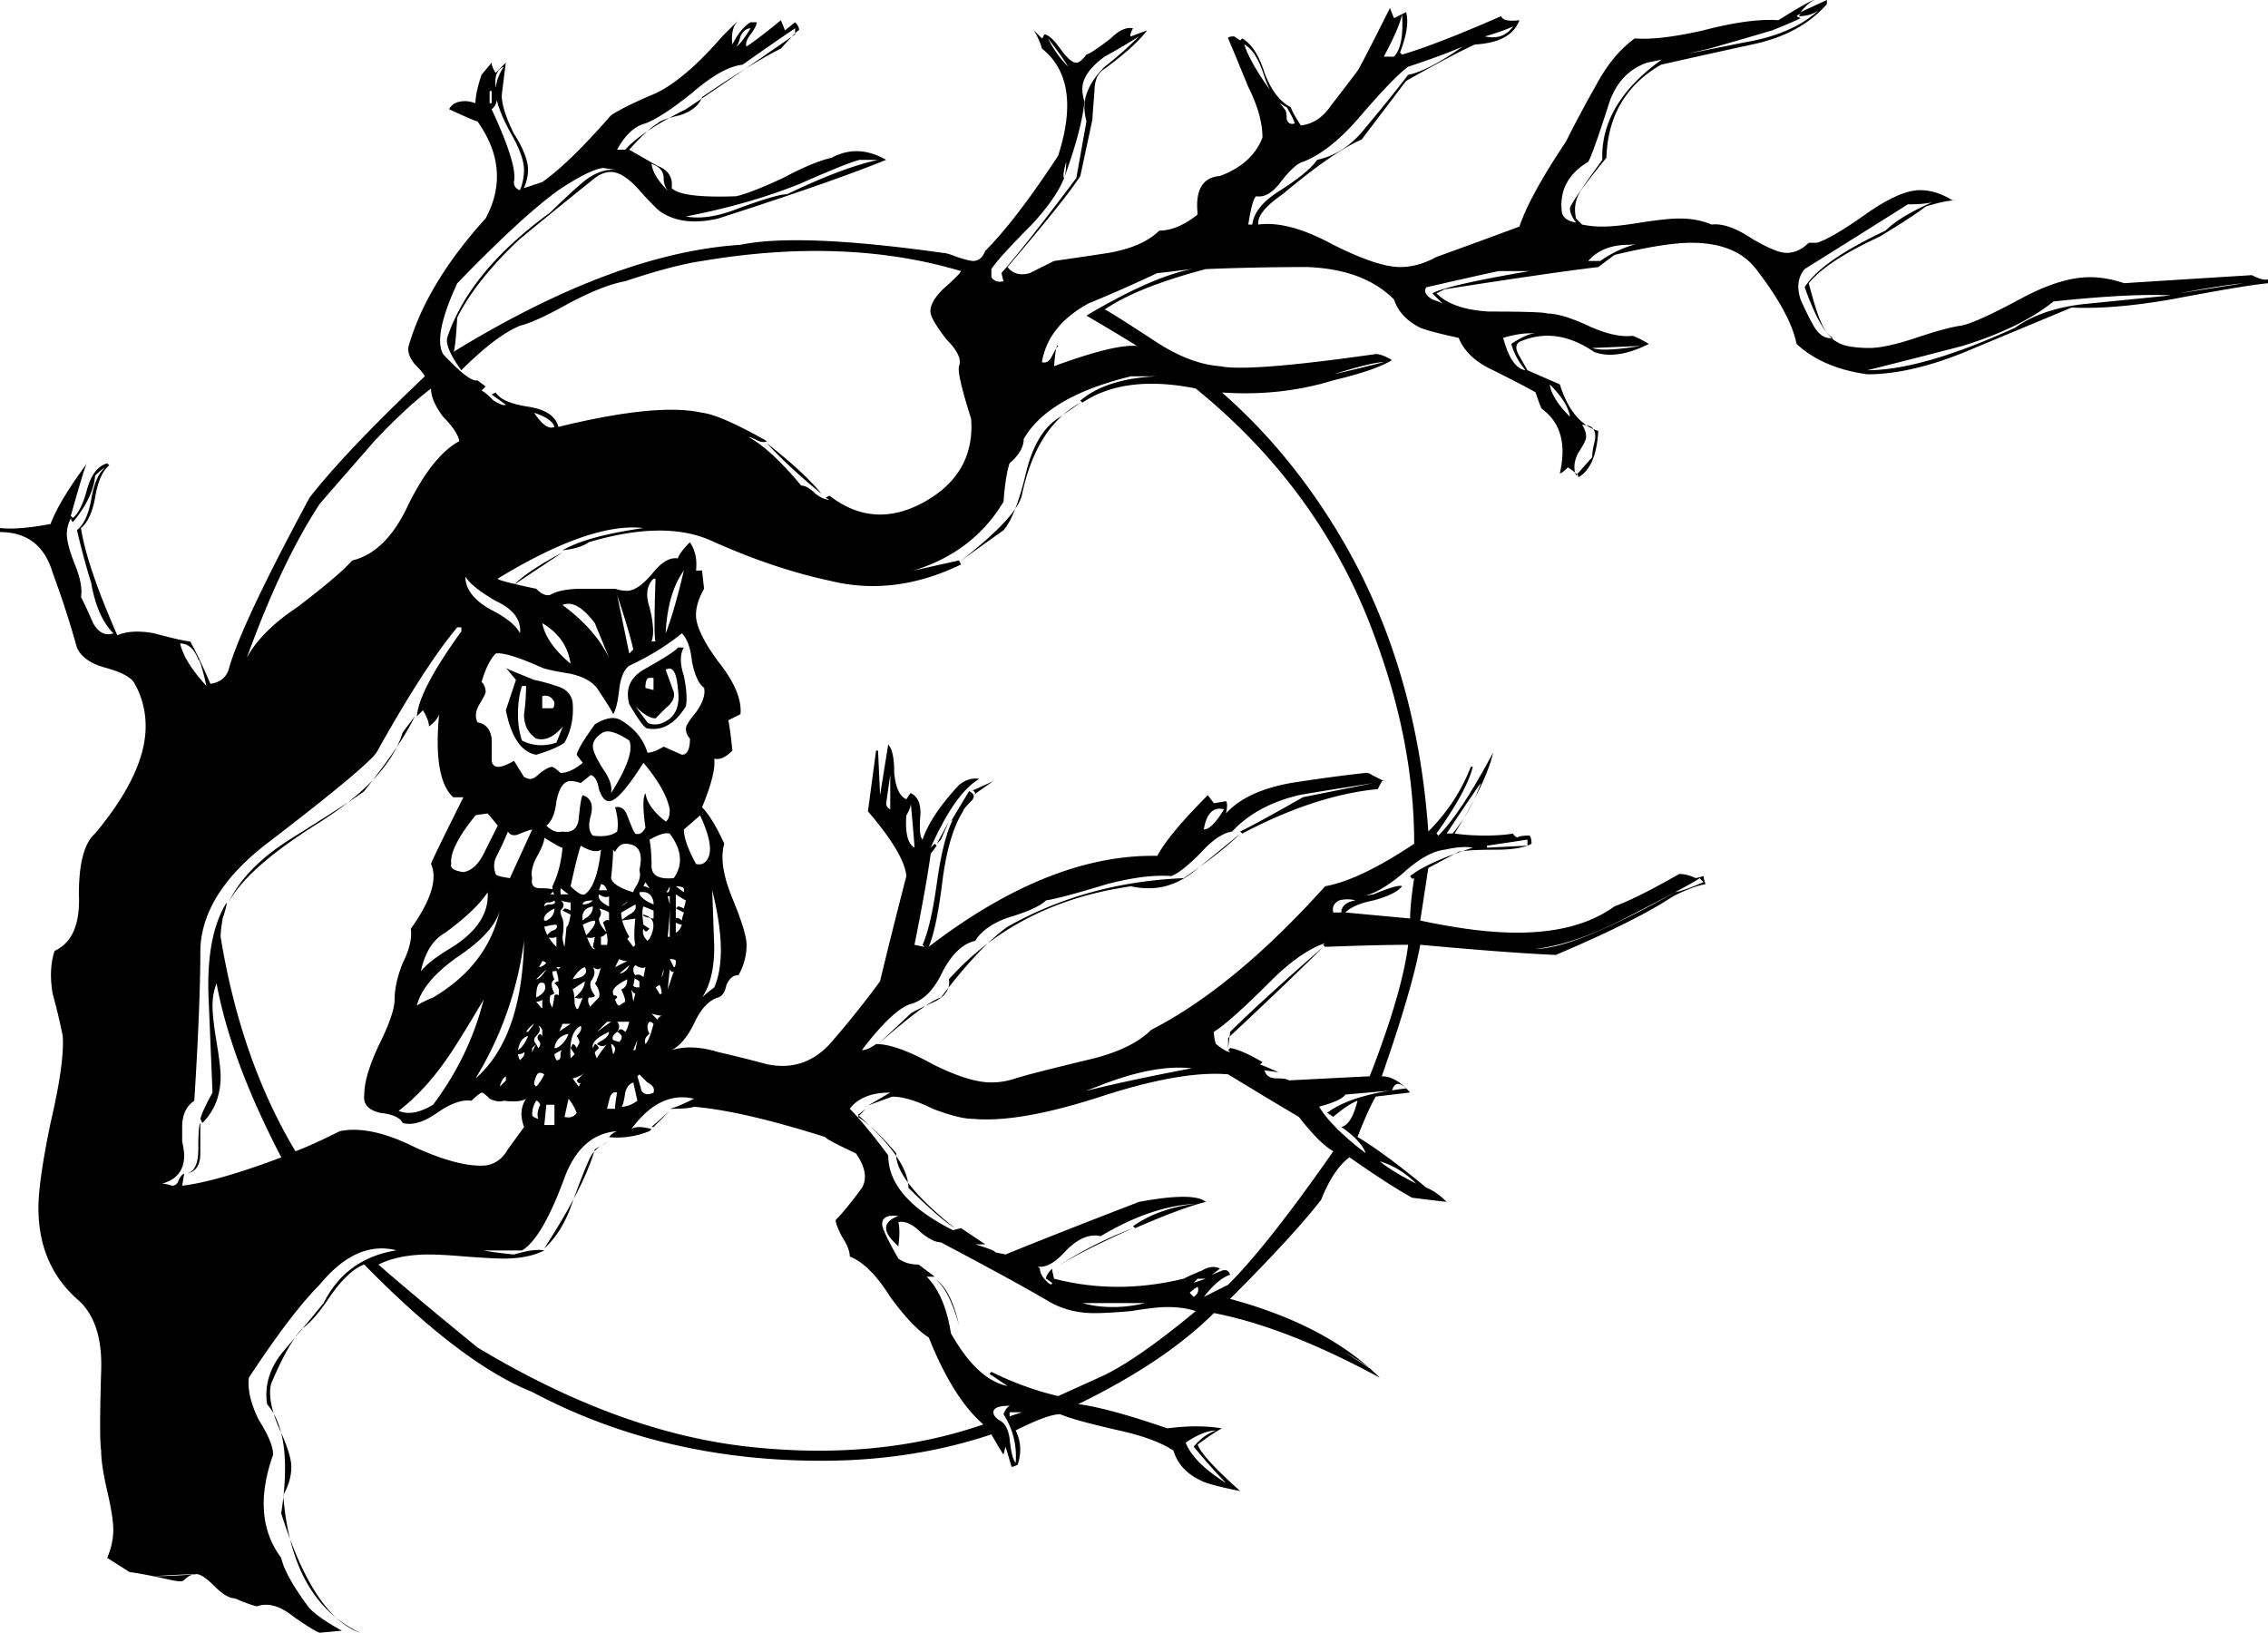 <svg xmlns="http://www.w3.org/2000/svg" viewBox="0 0 278.68 200.62" version="1.0"><path d="M278.675 34.803c-1.83.166-5.8.83-11.93 1.99-4.81.827-8.87 1.16-12.19.993-3.97 1.657-7.95 3.315-11.93 4.972-4.97 2.154-9.36 3.232-13.17 3.232-3.65-.497-6.55-1.74-8.7-3.729-.5-2.486-2.16-5.552-4.98-9.198-1.65-2.155-4.31-3.232-7.95-3.232-2.16 0-5.31.497-9.45 1.492l-1.99 1.491c-4.14.497-10.44 1.41-18.89 2.735l-.99.497c1.32 1.326 3.48 2.072 6.46 2.237 4.47 0 6.88.083 7.21.25 1.16 0 2.82.496 4.97 1.49 2.15.995 3.98 1.41 5.47 1.243.5.166 1.16.498 1.99.995-2.65 1.326-4.89 1.657-6.71.994-3.15-2.154-6.22-2.569-9.2-1.243-.5.332-.5.912 0 1.74l.99 1.74 3.98 1.741c.99 3.15 2.57 5.054 4.72 5.717-.16 2.983-.99 4.89-2.48 5.718.16-.166-.25-.58-1.25-1.243-.49.497-.82.746-.99.746.83-3.646.08-6.298-2.24-7.955-.16-.332-.41-.995-.74-1.989-.5-.33-2.24-1.243-5.22-2.735-2.16-.994-3.57-2.32-4.23-3.977-2.32-.497-3.89-.91-4.72-1.243-1.66-.829-2.74-1.989-3.23-3.48-2.49-2.486-6.05-3.812-10.69-3.978-4.15 0-8.29.083-12.43.25-5.64 1.49-9.78 3.148-12.43 4.971.16 0 2.4 1.408 6.71 4.226 2.65 1.657 5.14 2.57 7.46 2.734 2.32.498 8.7 0 19.14-1.49.5 0 1.16.247 1.99.744-1.33.83-3.73 1.658-7.21 2.486-4.31 1.326-8.87 1.823-13.68 1.492 5.31 4.64 9.95 10.192 13.93 16.656 6.63 10.772 10.44 23.202 11.43 37.285 2.32-2.32 4.06-4.968 5.22-7.95h.25c-.5 1.987-1.99 4.72-4.47 8.2l.24.25c1.83-1.82 4.06-5.22 6.72-10.192-.5 2.321-2.08 5.632-4.73 9.942 1.16.17 2.41.25 3.73.25 1.33 0 2.49-.08 3.48-.25 0 .17.17.33.5.5.17-.17.66-.25 1.49-.25.17.17.25.5.25 1-.83.49-2.32.74-4.48.74-2.15 0-3.64.08-4.47.25l-3.73 1.99-.99 6.46c4.64 1 8.61 1.49 11.93 1.49 4.97 0 8.95-1.07 11.93-3.23 1.82-.66 4.48-1.99 7.96-3.98.66 0 1.32.17 1.99.5.16 0 .49-.08.99-.25 0 .17.08.5.25 1-1 .16-2.32.66-3.98 1.49-2.98 1.99-7.79 4.39-14.42 7.21-3.81-.17-9.36-.58-16.65-1.25-.67 3.65-2.24 9.04-4.73 16.16 1.16 0 2.32.67 3.48 1.99l-4.22.5c-.67 1.16-1.41 2.82-2.24 4.97 1.99 1.16 4.81 3.23 8.45 6.22.83.33 1.66.91 2.49 1.74-.17 0-1.58-.17-4.23-.5-1.82-1-4.39-2.65-7.7-4.97-1.33.99-2.49 2.73-3.48 5.22-2.16 2.81-5.89 6.88-11.19 12.18 7.95 2.15 14.09 5.38 18.4 9.69-7.63-4.14-14.42-6.79-20.39-7.95-3.98 3.98-9.53 7.71-16.66 11.19 2.49.33 6.14 1.32 10.94 2.98 2.49-.33 4.73-.33 6.71 0-.66.33-1.65.99-2.98 1.99.33.99 2.07 2.9 5.22 5.71-2.48-.49-4.06-.91-4.72-1.24-1.82-.83-2.98-2.07-3.48-3.73-1.49-.99-3.73-1.82-6.71-2.48-3.65-.83-6.05-1.49-7.21-1.99-1 0-2.82.66-5.47 1.99.66 1.32.74 2.73.25 4.22-.33.17-.58.25-.75.25l-.74-2.48s-.09.33-.25.99c-.33-.5-.83-1.33-1.49-2.49-6.47 2.16-13.43 3.24-20.89 3.24-13.089 0-24.939-2.82-35.545-8.46-5.8-2.32-12.679-7.54-20.633-15.66-1.326.5-2.735 1.83-4.227 3.98-1.325 1.99-2.486 3.31-3.48 3.98-1.16 1.32-2.403 3.56-3.729 6.71-.33 1.33 0 3.15.995 5.47.994 2.15 1.491 3.73 1.491 4.72 0 1.16-.33 2.32-.994 3.48.663 8.62 3.812 14.25 9.446 16.91-3.81-1.33-7.043-6.22-9.695-14.67.995-6.46.414-10.94-1.74-13.42-.33-2.32.331-4.48 1.99-6.47 1.822-2.15 3.48-4.14 4.971-5.96 1.823-3.65 4.806-5.8 8.95-6.47-3.316-.83-6.464.58-9.448 4.23-2.32 2.32-5.22 6.13-8.7 11.43-.166 1.5.248 3.24 1.243 5.22 1.16 1.83 1.74 3.24 1.74 4.23-1.823 5.14-1.492 9.36.994 12.68.332 1.49 1.492 3.56 3.481 6.21.828.83 2.154 1.74 3.977 2.74l-2.735.25c-.497-.17-1.574-.83-3.23-1.99-1.659-1.33-3.15-1.74-4.476-1.25-.663-.16-1.574-.49-2.734-.99-.663 0-1.492-.5-2.486-1.49-.995-1-1.74-1.49-2.238-1.49s-.994.25-1.49.74-2.239-.33-6.713-.99l-2.735-1.74c.497-1.16.746-2.32.746-3.48 0-1-.249-2.57-.746-4.73-.497-2.15-.746-3.81-.746-4.97-.165-.99-.165-4.22 0-9.69.166-4.15-.828-7.13-2.983-8.95-3.148-2.82-4.723-6.55-4.723-11.19 0-2.15.497-5.63 1.492-10.44 1.16-4.97 1.657-8.53 1.491-10.69-.33-1.66-.746-3.4-1.243-5.22-.331-1.99-.248-3.73.25-5.22 2.153-.99 3.148-3.31 2.982-6.96 0-3.81.663-6.3 1.99-7.46 4.142-4.97 6.213-9.36 6.213-13.173 0-1.989-.497-3.812-1.49-5.469-.498-.663-1.658-1.243-3.48-1.74-1.824-.5-2.985-1.328-3.482-2.488a117.792 117.792 0 00-2.983-9.198C5.47 67.035 3.315 65.378 0 65.378v-.497c1.492.165 3.563 0 6.215-.498.663-1.822 2.154-4.308 4.474-7.457-.165.166-.828 2.32-1.988 6.463l.248.25c.663-.498 1.243-1.658 1.74-3.482.497-1.823 1.326-2.9 2.486-3.23l.25.247c-.83.663-1.41 1.99-1.74 3.978-.333 1.823-.913 3.066-1.74 3.73.496 3.148 1.987 7.54 4.473 13.174 1.16-.497 2.652-.58 4.475-.249 2.486.663 3.977.995 4.475.995.662 1.16 1.491 2.9 2.485 5.22 1.161-.165 1.906-.745 2.238-1.74.994-3.646 4.31-10.689 9.944-21.13 2.817-3.646 7.54-8.618 14.17-14.916-.166-.33-.58-.828-1.244-1.49-.663-.83-.91-1.576-.745-2.239 1.491-5.137 4.64-10.358 9.446-15.66 2.155-3.978 1.823-7.956-.994-11.934-.166.001-1.326-.497-3.48-1.49.331-.664.994-.995 1.988-.995.332 0 .746.083 1.243.248 0-.828.25-1.988.746-3.48l1.243-1.492c0 .332.166.746.497 1.243l1.243-1.243-.497 3.978c0 1.16.497 2.734 1.491 4.723 1.16 1.823 1.74 3.315 1.741 4.475 0 .663-.166 1.41-.498 2.237l2.238-.746c2.154-1.49 4.971-4.226 8.452-8.203.994-.663 2.651-1.492 4.972-2.486 2.486-.994 5.386-3.398 8.7-7.21l1.99-1.988c-.664.663-.912 1.657-.747 2.983.663-1.326 1.41-2.237 2.238-2.734h.746c0 .331-.249.828-.746 1.491-.498.663-.663 1.16-.497 1.492.994-.663 2.403-1.74 4.226-3.232l.498 1.243 1.24-.994c.33.331.5.663.5.994 0-.166-.75.58-2.238 2.237-2.32 1.16-5.552 3.15-9.695 5.966-.332.995-1.244 1.741-2.735 2.238-1.492.331-2.403.663-2.735.994-.828.497-1.988 1.575-3.48 3.232l3.48 1.988c1.326.498 1.906 1.41 1.741 2.735.828.83 3.48 1.16 7.955.994 1.325-.33 3.231-1.077 5.717-2.237 2.49-1.326 4.47-2.154 5.97-2.486 2.15-1.16 4.39-1.077 6.71.25-4.48 1.822-11.35 4.225-20.635 7.208-2.817.663-5.137.414-6.96-.746-.498-.33-1.409-1.243-2.735-2.734-1.326-1.492-2.486-2.238-3.48-2.238-.663 0-1.326.25-1.989.746-5.138 4.143-8.286 6.712-9.446 7.706-3.48 3.315-5.967 6.464-7.458 9.447-.166 2.817-.332 4.226-.497 4.226 13.258-8.12 25.025-12.512 35.3-13.175 4.806-.995 13.09-.663 24.86.994.33 0 .91.166 1.74.497.99.332 1.66.498 1.99.497.66.001 1.16-.414 1.49-1.243 2.49-2.485 5.47-6.38 8.95-11.683 1.99-6.132 1.32-10.524-1.99-13.176-.17-.662-.5-1.408-.99-2.237l.99.994c.17-.165.25-.331.25-.497.5 0 1.16.58 1.99 1.74.83 1.16 1.49 1.74 1.99 1.74.33 0 .74-.33 1.24-.994.5-.166 1.49-.828 2.98-1.989 1-.994 1.91-1.408 2.74-1.243-.33.663-.42.995-.25.995l1.99-.746c-1 1.326-2.74 2.9-5.22 4.723-.83.497-1.25 1.41-1.25 2.735-.16 1.988-.25 3.15-.25 3.48l-1.49 6.96c-1.16 1.824-4.14 5.553-8.95 11.187.67.83 1.58 1.078 2.74.746.99-.497 1.99-.994 2.98-1.492 2.32-.33 4.56-.662 6.71-.994 2.82-.497 4.89-1.409 6.22-2.735 1.49.001 3.06-.662 4.72-1.988-.33-2.983.58-4.558 2.74-4.724 2.65-.994 4.39-2.568 5.22-4.723 0-1.823-.58-3.894-1.74-6.215-1.5-3.645-2.32-5.634-2.49-5.966 0-.165.25-.248.75-.248l.74.497.25-.249c1.16.663 2.07 2.072 2.74 4.226.82 2.155 1.9 3.564 3.23 4.226.16.498.58 1.243 1.24 2.238 1.49-.166 2.73-.995 3.73-2.486 1.16-1.492 2.24-2.9 3.23-4.226.33-.497 1.66-3.066 3.98-7.707l.5 1.243c.99-.497 1.49-.745 1.49-.745.33 1.16.08 2.817-.75 4.971l.25.249c2.82-.828 6.88-2.403 12.18-4.723.17.497.91.663 2.24.497-.67 1.823-2.49 2.818-5.47 2.983-1.82.829-4.64 2.32-8.45 4.475l-5.47 7.21c-2.32.993-5.55 3.231-9.7 6.711-2.15 1.492-3.15 2.734-2.98 3.73 2.49-.333 5.55.496 9.2 2.485 3.64 1.823 6.38 2.734 8.2 2.734 1.49 0 2.98-.414 4.48-1.243 2.32-.828 5.71-2.07 10.19-3.729.83-2.485 2.73-5.966 5.72-10.44 1.16-2.32 2.4-4.64 3.72-6.96 1.33-2.487 2.9-4.393 4.73-5.719 1.99.166 4.8-.165 8.45-.994 3.81-.994 6.88-1.409 9.2-1.243 2.65-1.657 4.14-2.486 4.47-2.486-.49.166-1.07.663-1.74 1.492 0 0 1.08-.497 3.23-1.492v.498c-2.15 2.486-5.22 4.144-9.19 4.972-3.82.829-7.54 1.657-11.19 2.486-4.31 2.486-6.55 6.298-6.71 11.435-.83.995-1.74 2.155-2.74 3.48-.99 1.161-1.32 2.487-.99 3.978l.74.746c.83.166 1.66.248 2.49.248 1.16 0 2.73-.165 4.72-.497 2.16-.331 3.73-.497 4.73-.497 1.49 0 2.81.249 3.97.746 1.33-.166 2.99.414 4.98 1.74 1.98 1.16 3.39 1.74 4.22 1.74 1 0 1.91-.414 2.74-1.243h.99c1.16-.331 3.15-1.491 5.97-3.48 2.81-1.989 5.05-2.983 6.71-2.983 1.33 0 2.65.414 3.98 1.243h.49c-.82 0-2.07.248-3.72.745-1.33.995-3.24 2.238-5.72 3.729-4.31 1.989-7.21 3.895-8.7 5.718.66 2.486 1.16 4.06 1.49 4.723.66 1.658 1.74 2.652 3.23 2.983.83.166 1.74.249 2.73.249 1.33 0 3.24-.414 5.72-1.243 2.49-.829 4.31-1.326 5.47-1.492 1.16-.165 3.73-1.325 7.71-3.48 3.15-1.657 5.88-2.486 8.2-2.486 1.33 0 2.74.249 4.23.746-.17 0 5.05-.331 15.66-.995.99.498 1.66.664 1.99.498v.497m-2.99 0c-1.82.166-4.47.58-7.95 1.243l7.95-1.243m-8.94 1.491c-3.32-.165-8.13.083-14.42.746-2.66 2.155-6.38 3.978-11.19 5.469-3.81.995-7.71 1.989-11.68 2.983 4.47.001 10.52-1.74 18.14-5.22 2.32-1.657 5.39-2.652 9.2-2.983l9.95-.995m-29.34-11.435c-.66.166-1.66.249-2.98.249-1.83 1.16-6.05 3.812-12.68 7.955-.83.994-.99 2.237-.5 3.729.5 1.16 1.08 2.32 1.74 3.48.67.994 1.41 1.409 2.24 1.243-.99-.497-2.15-2.569-3.48-6.215 1.33-2.154 4.64-4.474 9.94-6.961 1.16-1.159 3.07-2.32 5.72-3.48m-13.92-23.616c-.66.497-1.49.746-2.49.746l.25-.249c-.16 0-.33.083-.49.249 0 0 .16.083.49.248-.66.332-1.82.83-3.48 1.492-1.66.497-4.22 1.243-7.7 2.237-3.48.83-6.05 1.41-7.71 1.74-2.32.83-3.9 2.57-4.72 5.221-1.33 4.143-2.16 6.463-2.49 6.96-2.49 1.492-3.56 3.564-3.23 6.215.16.663.74 1.078 1.74 1.243-.5-.663-.75-1.243-.75-1.74 0-.33 1.33-2.32 3.98-5.966-.17-4.64 2.32-8.784 7.46-12.43l9.94-1.988c3.98-.663 7.05-1.989 9.2-3.978M185.945 3.231c-.66.332-1.82.746-3.48 1.243 1.49.332 2.65-.083 3.48-1.243m20.39 26.35c-1.99.166-4.06.332-6.22.498-2.15 0-3.81.663-4.97 1.988h1.49c2.82-1.988 6.05-2.817 9.7-2.486m-34.06-27.842c-.17.995-.91 2.735-2.24 5.22h1.25c.82-.828 1.16-2.568.99-5.22m29.33 40.769l-5.96.249c.83.331 2.81.249 5.96-.249m-21.87-36.792c-1.49.663-3.73 1.492-6.71 2.486-1.16.829-3.24 2.984-6.22 6.464-2.32 2.652-4.56 4.392-6.71 5.22-.66.166-1.58.995-2.74 2.486-.99 1.326-1.98 1.906-2.98 1.74-.33.166-.66 1.326-.99 3.48h.49c.17-1.491 1.33-2.9 3.48-4.225 2.32-1.492 3.82-2.735 4.48-3.73 2.32-.496 4.31-1.822 5.97-3.977a184.84 184.84 0 005.22-6.463c1.65-.331 3.89-1.492 6.71-3.481m8.2 27.594h-3.73c-.16 0-3.15.663-8.95 1.989-.33.497-.08.995.75 1.492.99.331 1.49.58 1.49.745l-1.49-1.491c1.16-.663 5.14-1.574 11.93-2.735m-28.84-18.148c-.16-.497-.49-1.16-.99-1.989-1.16-.497-2.07-1.74-2.73-3.729-.67-2.154-1.5-3.48-2.49-3.977.66 1.989 2.32 4.64 4.97 7.955.17.166.25.58.25 1.243.17.497.5.663.99.497m29.84 25.854c-1.16-.166-2.57 0-4.23.497.66 2.486 1.57 3.812 2.73 3.977-.82-.994-1.41-2.071-1.74-3.231 1.5-.995 2.57-1.409 3.24-1.243m3.97 10.192c-.16-1.16-.99-2.486-2.48-3.977.16 1.16.99 2.486 2.48 3.977m2.74 4.972c0-.497.08-1.077.25-1.74.16-.663.16-1.16 0-1.492-.17-.497-.67-.745-1.5-.746.34.498.5.995.5 1.492 0 .332-.33.994-.99 1.989-.5.994-.58 1.906-.25 2.734 0 0 .66-.745 1.99-2.237m-64.39-47.979c-.5-.828-1.32-1.988-2.48-3.48a13.272 13.272 0 002.48 3.48m1.24 4.972l-.24 2.486.24-2.486m37.54 31.323c-1.16 0-3.98.746-8.45 2.237-3.65.995-6.71 1.326-9.2.995 2.65.166 8.54-.912 17.65-3.232m-30.08-40.024a92.27 92.27 0 01-4.22 2.486c-1.83 1.326-2.74 2.652-2.74 3.978 0 .497.08.995.25 1.492-.17 2.154-.99 5.303-2.49 9.446.17-.497.25-1.16.25-1.99-.33 1.162-.41 1.824-.25 1.99-.66 1.657-1.98 3.563-3.97 5.718-2.65 2.652-4.31 4.475-4.97 5.469v.994c.33.497.82.663 1.49.497 0 0-.09-.331-.25-.994 2.15-2.486 5.22-6.38 9.2-11.684l1.24-6.961c-.17-.662-.25-1.242-.25-1.74 0-1.657.83-3.314 2.49-4.972 1.49-1.16 2.9-2.403 4.22-3.729M146.425 33.06c-2.66.331-4.06.497-4.23.497a187.263 187.263 0 01-8.45 3.729c-3.32 1.823-5.22 4.226-5.72 7.209.5.166.91-.083 1.24-.746s.58-1.077.75-1.243c-.17-.331-.33.498-.5 2.486 4.97-1.823 8.37-2.651 10.19-2.486-1.32-.828-3.39-2.071-6.21-3.729 5.3-3.148 9.61-5.054 12.93-5.717M92.228 3.476c-.498 0-.912.332-1.243.994-.166.663-.332 1.078-.497 1.243.331-.165.911-.911 1.74-2.237m117.09 104.91l-.5-.5c0 .17-3.23 1.91-9.69 5.22-3.98 1.99-7.46 3.15-10.44 3.48 3.15 0 8.86-2.32 17.15-6.96.83-.16 1.99-.58 3.48-1.24m-21.63-4.48v-.74c-3.31.5-4.97.74-4.97.74v.25l4.97-.25m-5.72-7.703c-.16.166-1.57 2.233-4.22 6.213h.74c1.5-1.82 2.66-3.89 3.48-6.213M97.698 4.225v-.746c-1.49.995-3.644 2.486-6.462 4.475-1.657.166-3.729 1.326-6.214 3.48-2.486 1.99-4.392 3.232-5.718 3.73-1.326.331-2.486 1.408-3.48 3.231h.994c1.326-1.492 3.812-3.149 7.458-4.972 2.983-1.989 7.457-5.055 13.422-9.198m10.19 15.413h-2.23c-.83.166-3.32 1.16-7.46 2.983-4.144 1.657-8.785 2.983-13.922 3.977 1.823.332 3.977 0 6.463-.994 3.15-1.16 5.138-1.74 5.97-1.74 4.47-2.155 8.2-3.563 11.18-4.226m73.09 84.519c-.83-.16-1.99-.08-3.48.25-1.49.17-3.23 1.16-5.22 2.98-1.99 1.66-3.65 2.57-4.97 2.74l1.49-.25c1.99-.83 3.15-1.16 3.48-.99-.5.66-1.66 1.24-3.48 1.74-1.66.33-2.82.82-3.48 1.49l7.95.74c0-1.16.17-2.81.5-4.97-.16.17-.33.08-.5-.25 1.5-1.16 4.06-2.32 7.71-3.48m-98.44-80.292c-.663-.497-.995-1.16-.995-1.989 0-.828-.497-1.408-1.49-1.74.164 1.16.993 2.403 2.485 3.729m84.022 86.763c-.66-.17-1.32-.17-1.99 0-.66.33-.91.82-.74 1.49h.99v-.25c.17-.66.75-1.08 1.74-1.24M60.411 12.678v-1.491h-.249v1.491h.25m89.986 86.76c-1.32-.33-2.15.5-2.48 2.48.66.01 1.49-.82 2.48-2.48M63.891 23.369a6.643 6.643 0 00.497-2.486c0-1.16-.58-2.735-1.74-4.724-1.16-2.154-1.74-3.811-1.74-4.971 0-.995.331-1.989.994-2.984-.828.332-1.16 1.161-.994 2.486.331 1.326.166 2.238-.497 2.735 2.154 4.64 3.066 7.624 2.734 8.949 0 .498.25.829.746.995m55.437 28.091c-1.16-3.646-1.66-5.801-1.49-6.464.33-.828-.17-1.906-1.49-3.232-1.16-1.491-1.83-2.568-1.99-3.231-.17-.829.33-1.823 1.49-2.983 1.32-1.16 2.07-1.906 2.24-2.238-9.45-2.817-20.06-3.231-31.823-1.243-2.32.332-5.47 1.161-9.447 2.486-1.823.332-4.143 1.243-6.96 2.735-2.652 1.492-4.64 2.403-5.967 2.734-1.989.829-4.392 2.652-7.209 5.469-1.326-1.822-1.906-3.148-1.74-3.977 1.823-5.469 6.05-10.607 12.678-15.413a76.565 76.565 0 013.73-3.48c1.49-1.326 2.982-1.906 4.474-1.74l-1.74-.249c-1.16.166-2.984 1.077-5.47 2.735-2.983 2.154-7.126 5.966-12.429 11.435-1.989 4.309-2.569 7.209-1.74 8.701 2.154 2.32 3.563 3.397 4.226 3.231l.994.746-.497.497c.331.166.828.58 1.491 1.243.83.498 1.326.663 1.492.497l-1.74-1.243.497-.248c.497.829 1.823 1.409 3.978 1.74 2.154.332 3.397 1.16 3.728 2.486 8.121-1.989 14.004-2.569 17.651-1.74 1.491.166 4.143 1.326 7.955 3.48-.166.166-.498.166-.995 0-.663-.331-1.077-.497-1.243-.497 1.823.994 3.978 2.983 6.466 5.966.49 0 1.07.332 1.74.995.66.497 1.24.745 1.74.745l-.5-.248.5-.249c3.64 2.818 7.54 3.066 11.68.746s6.05-5.718 5.72-10.192m53.7 64.629c-2.32 0-5.72.09-10.2.25l-.25-.25c.5-.49.92-.66 1.25-.49-2.32.49-4.89 2.15-7.71 4.97-3.31 3.31-5.63 5.39-6.96 6.21 0 .5.08 1 .25 1.5.83.66 1.41.99 1.74.99l-.25-.25.25-.25c.99.17 2.32.75 3.98 1.74-.33.33-.5.42-.5.25.17 0 .99.33 2.49 1 0 0-.58-.09-1.74-.25.16.66.66.99 1.49.99s1.32.08 1.49.25c6.46-.33 9.78-.5 9.94-.5 2.65-6.79 4.23-12.18 4.73-16.16M172.778 133.74c-.83-.82-1.41-.74-1.74.25l-5.72.5c-.33.5-1.41 1-3.23 1.49.99 1.66 2.9 3.57 5.72 5.72-.34-.99-1.33-2.07-2.99-3.23.83-.17 1.49-1.24 1.99-3.23-.83.33-1.82.99-2.98 1.99l-.75-.5c1.99-1.49 5.22-2.49 9.7-2.99m4.47 13.68l-1.24-.75 1.24.75m-3.23-1.99c-1.33-1.33-2.82-2.24-4.47-2.74.99.83 2.48 1.74 4.47 2.74m-.25-41.76c0-7.96-1.49-16.08-4.47-24.367-4.31-12.43-11.77-22.953-22.38-31.571-5.8-1.16-10.44-.58-13.92 1.74l-.25-.249c2.16-1.823 5.31-2.817 9.45-2.983h-3.23c-6.8 1.658-11.19 4.226-13.18 7.707 0 .994-.58 1.988-1.74 2.983-.33.994-.58 2.569-.74 4.723-2.99 4.972-7.71 8.038-14.17 9.198-.17 0 2.73-.663 8.7-1.989l.25.497c-5.47 2.652-10.86 3.315-16.16 1.989-4.64-.994-9.532-2.651-14.669-4.972-3.812-1.657-8.784-1.574-14.916.249-.663.497-1.74.829-3.23.994 1.987-1.16 5.302-2.071 9.942-2.734-4.309-.497-10.275 1.574-17.898 6.214 0 .166 1.574.581 4.723 1.243.663.663 1.243.912 1.74.746.83-.497 2.154-.745 3.978-.746h3.977c.497.166.994.249 1.492.249.828 0 1.823-.663 2.983-1.989 1.16-1.491 2.237-2.154 3.231-1.988.166-.498.663-1.16 1.492-1.989.663.994.911 2.154.746 3.48h.746l.248 2.237c-.663 1.161-.994 2.238-.994 3.232 0 1.326.911 3.232 2.734 5.718 1.99 2.486 2.9 4.64 2.735 6.463l-1.492.746c.166.829.332 2.072.497 3.729-.828.829-1.574 1.16-2.237.994.166 1.16-.33 3.149-1.49 5.966.827.83 1.74 2.32 2.733 4.48-.497 1.65-.166 3.89.994 6.71 1.16 2.81 1.74 4.72 1.741 5.71a7.397 7.397 0 01-.995 3.73c-.663 0-1.16.42-1.49 1.25-.167.83-.499 1.32-.996 1.49-1.16.33-2.154 1.41-2.983 3.23-.829 1.66-1.74 2.73-2.734 3.23 1.657-.5 3.563-.41 5.717.25 2.155.5 4.143.99 5.967 1.49 3.148.66 5.798-.25 7.958-2.73 2.15-2.49 4.14-4.97 5.96-7.46.67-2.82 1.74-7.13 3.23-12.93-.16-1.82-1.74-4.47-4.72-7.95l1-7.46h.24s.09 1.823.25 5.47l1-6.216c.49.497.74 1.657.74 3.48.17 1.823.67 2.896 1.49 3.236 0 0 .17-.25.5-.75.83.33 1.24 1.16 1.24 2.49-.16 1.82-.08 2.9.25 3.23.67-1.99 2.16-4.23 4.48-6.714.83-.663 1.66-.911 2.48-.746-1.99 1.16-3.97 3.98-5.96 8.45l.49-.49.25.24s-.25.34-.74 1c-.33 2.48-1 6.21-1.99 11.18 0 0 .41.09 1.24.25l-.25-.25c.67-1.49 1.25-3.97 1.74-7.45.5-3.65 1.16-6.3 1.99-7.96l-.25.25s.75-1.24 2.24-3.728c.66.331.75.748.25 1.238-.66.67-1 1.08-.99 1.25-1.17 1.82-1.99 4.56-2.49 8.2-.5 4.14-1.08 6.96-1.74 8.45 9.94-7.62 19.31-11.35 28.09-11.18.99-1.83 3.07-4.31 6.21-7.46l.75.99 1.49-.25c.17.17.17.67 0 1.5 1.66-1.83 4.31-3.07 7.96-3.733 3.15-.497 6.21-.911 9.2-1.243.33 0 .57.083.74.249.33.166.83.414 1.49.746 0-.332-.25 0-.74.994-5.14.497-10.69 2.317-16.66 5.467l-.25-.25c1.66-.82 4.23-2.23 7.71-4.22l8.7-1.743c-5.3.829-8.37 1.326-9.2 1.493-3.48.83-6.21 2.32-8.2 4.47-1.16.17-2.49 1.08-3.98 2.74-1.49 1.49-2.65 2.4-3.48 2.73-2.15-.16-4.81.17-7.95 1-3.82 1.16-6.3 1.82-7.46 1.99-.67.66-2.07 1.32-4.23 1.98-2.15.67-3.64 1.66-4.47 2.99-1.5.33-2.82 1.57-3.98 3.73-1 2.15-2.24 3.48-3.73 3.97-1.49.34-3.56 2.24-6.21 5.72.49 0 1.07-.25 1.74-.74 1.65 0 3.97.82 6.96 2.48 2.98 1.49 5.38 2.24 7.21 2.24.99 0 1.98-.17 2.98-.5.99-.33 3.89-1.08 8.7-2.24 3.65-.82 6.3-2.07 7.95-3.72 6.8-3.48 13.93-9.37 21.38-17.65 2.82-.5 6.47-2.24 10.94-5.22M68.118 52.456c-.166-.663-.994-1.243-2.486-1.74.995 1.492 1.823 2.072 2.486 1.74m41.271 46.985v-4.227l-.5 3.477c0 .33.16.58.5.75m2.98 4.72c0-.33-.17-2.32-.5-5.96.17.49 0 1.16-.5 1.98-.16 2.16.17 3.49 1 3.98M84.03 70.107c-1.326 1.823-2.07 4.392-2.237 7.706.663-1.657 1.408-4.226 2.237-7.706m-3.48 8.701c-.166-.332-.166-2.9 0-7.707H80.3c-.828.829-.994 1.989-.497 3.481.497 1.989.58 3.397.25 4.226h.496m65.881 52.454c-2.99-.33-6.63.33-10.94 1.99-5.14 1.99-8.62 3.06-10.44 3.23 4.64-1.66 11.76-3.4 21.38-5.22M77.815 79.803c-.33-1.491-.994-3.729-1.988-6.712l1.491 7.209.497-.497m90.736 88.5c-.83-.66-1.99-1.41-3.48-2.24.83.5 1.99 1.24 3.48 2.24m-93.22-86.261l-2.238-5.47c-1.492-1.988-2.817-2.734-3.977-2.237 3.148 2.32 5.22 4.889 6.214 7.707m72.842 75.072h-1l-.5.5 1.5-.5m-78.06-75.569c-.333-2.154-1.493-3.811-3.48-4.972.33 1.658 1.49 3.315 3.48 4.972m93.721 59.91c-1.16-.66-2.57-2.07-4.23-4.22-1.99-1.16-4.89-2.91-8.7-5.23-3.81-.33-9.03.58-15.66 2.74-6.63 2.15-11.85 3.07-15.66 2.73-1.16 0-2.82-.41-4.97-1.24-1.99-.99-3.65-1.49-4.98-1.49-2.32.83-3.39 1.24-3.23 1.24 0 0 1-.58 2.99-1.74-2.32 0-3.98.67-4.98 1.99 1.16 1.16 2.74 3.07 4.73 5.72 0 3.48 2.65 6.54 7.95 9.2l1-.25 2.98 1.99h-1.24c1.65.49 2.48.83 2.48.99 0 0 .42.08 1.25.25 3.64-1.49 9.11-3.65 16.4-6.46 4.48-.83 7.21-.83 8.21 0-1.99.49-4.89 1.57-8.7 3.23l-.25-.25c2.15-1.49 4.72-2.4 7.7-2.74-3.64.17-7.54 1.5-11.68 3.98-1.33-.33-2.74.25-4.23 1.74-1.32 1.49-2.48 2.16-3.48 1.99l.25.25c0 .5.25.99.75 1.49.49.5.74.58.74.25l-.74-.5c0-.33.25-.74.74-1.24 0 .17.09.58.25 1.24 5.14 1.33 10.44 1.33 15.91 0 .66-.33 1.41-.66 2.24-.99.83-.5 1.57-.58 2.24-.25-.67.5-1 .75-1 .75l1.24-.5c.5-.17.83 0 1 .5-1 .33-2.07 1.24-3.23 2.73 0 0 .99-.5 2.98-1.49 3.32-3.32 7.62-8.79 12.93-16.41m-16.66 16.66c-.33.16-.66.41-.99.74l.49.5c.5-.33.67-.75.5-1.24M63.897 77.817c.166-1.657-.829-2.983-2.983-3.977-1.989-1.16-3.232-2.154-3.729-2.983 0 1.492.994 2.817 2.983 3.977 1.99.995 3.232 1.989 3.73 2.983m22.621 6.712c-.663-.497-1.16-1.574-1.49-3.231-.167-1.657-.582-2.818-1.244-3.481-1.823 1.492-3.978 2.818-6.464 3.978-.663.497-1.077 1.492-1.243 2.983-.166 1.492-.414 2.486-.746 2.983 0-.165-.663-1.243-1.988-3.232-.663-.828-1.74-1.408-3.232-1.74-1.989-.331-3.149-.58-3.48-.745-2.983-1.326-4.889-1.906-5.718-1.741-.663.663-1.243 1.824-1.74 3.481.331.331.497.746.497 1.243 0 .165-.249.663-.746 1.491-.497.829-.58 1.575-.248 2.238.994.165 1.574.828 1.74 1.988v2.735c.166.994 1.077.994 2.734 0l1.243 1.989c.332.165.58.248.746.248.332 0 .746-.248 1.243-.746.663-.497 1.16-.745 1.492-.745.331.165.663.414.994.745.83 0 1.74-.414 2.735-1.243l-.746-.994c.165-.663.911-1.906 2.237-3.729 1.326-.828 2.403-.994 3.232-.497 1.657.994 2.734 2.32 3.232 3.977.497.001 1.16-.248 1.988-.745l2.238.994c.662 0 .994-.663.994-1.989-.332-.331-.497-.745-.497-1.243 0-.331.414-.994 1.243-1.988.828-1.16 1.16-2.155.994-2.984M117.094 132.506l-2.48-.99 2.48.99m-30.078-27.09c.497-1 .166-2.74-.994-5.23l-1.989 1.74c0 1 .497 2.41 1.492 4.23.663.17 1.16-.08 1.491-.74m-9.694-14.422C75.832 90 74.753 89.668 74.09 90c-.828.497-1.243 1.077-1.242 1.74 0 .497.414 1.408 1.242 2.734.83 1.16 1.161 2.155.995 2.983 1.99-3.148 2.734-5.303 2.237-6.463M56.44 54.202c-.165-.828-.828-1.823-1.988-2.983-.995-1.326-1.492-2.486-1.492-3.48-2.154 1.657-4.475 3.812-6.96 6.463-2.32 2.652-4.558 5.221-6.713 7.706-3.148 4.807-6.132 11.104-8.949 18.894 1.16-2.155 3.232-4.226 6.215-6.215 3.48-2.652 5.718-4.558 6.712-5.718 2.817-.663 5.138-2.983 6.961-6.961 1.988-3.977 4.06-6.546 6.214-7.706m25.854 45.245c-.33-1.66-1.409-3.564-3.232-5.719-1.988 3.149-3.397 4.719-4.226 4.719-.497 0-.91-.49-1.243-1.487-.166-.994-.497-1.574-.994-1.74l-1.243.994c-.497-.164-.912-.247-1.243-.247-.829 0-1.409.828-1.74 2.481-.166 1.5-.58 2.49-1.243 2.99.663.66 1.326.91 1.99.74 1.16.17 1.822-.33 1.987-1.49.166-1.82.332-2.82.498-2.98.994.33 1.325 1.16.994 2.48-.332 1.17-.249 1.99.25 2.49 1.324.17 2.32 0 2.982-.5.165-.82.082-1.82-.249-2.98.663-.17 1.16.17 1.492.99.497 1.33.828 2.08.994 2.24.497.17.911-.08 1.243-.74-.332-2.32-.332-3.73 0-4.23.166 1.16.994 2.32 2.486 3.48.331-.17.497-.66.497-1.49m58.421 60.66h-7.71c1.16.33 2.4.49 3.73.49s2.65-.16 3.98-.49m-57.924-52.21c1.16-1.66.995-3.48-.497-5.47-.497-.16-1.326.09-2.486.75.166.83.25 1.9.25 3.23 0 1.16.91 1.66 2.733 1.49m1.243 1.74v-.5c-.166-.16-.497-.24-.994-.24 0 0 .331.24.994.74m-1.74-.74c-.33.66-.497.91-.497.74h.248c.166 0 .25-.25.25-.74m1.988 1.74c-.332-.17-.746-.42-1.243-.75v2.98c.165-.16.414-.08.746.25 0-.16.082-.5.248-.99 0 0-.33-.17-.994-.5l.248-.25c.166 0 .415.08.746.25l.25-.99m-1.99.49v-.99h-.249l.25.99m5.468 10.2c1.16-2.66 1.077-6.63-.248-11.94l.248 6.96c0 2.66-.497 4.73-1.49 6.22.33-.33.827-.75 1.49-1.24m-7.955-12.19s-.166-.24-.497-.74l-.249.5c.166 0 .415.08.746.24m-1.243-2.23c.497-2.16-.083-3.23-1.74-3.23-.497 0-.912.33-1.243.99l-.249-.25c0 .83-.082 1.99-.248 3.48.166.66 1.077 1.24 2.734 1.74 0-.16.166-.5.498-.99.331-.67.414-1.25.248-1.74m5.221 6.71c-.166 0-.415-.08-.746-.25v1.24c.331-.16.58-.49.746-.99m-3.48-2.49v-.25c-.166-.99-.747-1.4-1.74-1.24 0 .5.58 1 1.74 1.49m70.35 71.1c-.99-.99-2.32-2.49-3.98-4.47.83-1 1.74-1.66 2.74-1.99-1 0-2.24.49-3.73 1.49.66 1.66 2.32 3.31 4.97 4.97m-68.36-67.12v-3.48c0 .66-.084 1.82-.25 3.48h.25m64.63 45.99c-.99-.33-2.15-.5-3.48-.5-.99 0-2.48.17-4.47.5-1.99.17-3.48.25-4.48.25-2.15 0-4.06-.5-5.71-1.49-2.82-1.66-7.21-4.06-13.18-7.21-.66 0-1.49-.42-2.49-1.25-.99-.99-1.9-1.4-2.73-1.24.17.66.17 1.66 0 2.99l-.5-.5c-1.49-1.49-1.32-2.57.5-3.23-1.33-.17-1.99.16-1.99.99 0 .5.66 1.91 1.99 4.23.66.49 1.49.74 2.49.74l1.98 1.49h-.99c1.49 1.5 2.49 3.82 2.98 6.96 2.16 3.82 4.48 5.97 6.96 6.47l-2.23-1.49.25-.25a37.53 37.53 0 008.2 2.98l5.47-2.48c2.82-1.33 6.63-3.98 11.43-7.96m-68.857-50.96l-.249.5c-.497 0-.994.24-1.49.74l1.74-1.24m2.236 2.73v-.99c-.828-.33-1.243-.5-1.243-.5-.165.33-.165 1.08 0 2.24 0 0 .25.16.746.5l-.248.24c-.166.17-.332.09-.498-.24-.165.49 0 .99.498 1.49l.248-.25c.83-1.66.58-2.65-.746-2.98-.165.16.25.33 1.243.49m-6.463-8.45c-.497.33-1.326.17-2.486-.5-.332 1-.746 2.66-1.243 4.98.83.82 1.41 1.16 1.74.99.994-.66 1.657-2.49 1.99-5.47m.745 4.97c-.166-.49-.415-.74-.746-.74l-.249.74h.995m8.452 8.7c0-.16-.249-.24-.746-.25l.497 1c.166 0 .25-.25.25-.75m-8.205-6.71v-1.24c-.33.16-.746.08-1.243-.25-.166.5.25.99 1.243 1.49m3.232 4.72c-.166-.66-.166-1.74 0-3.23-1.16.17-1.74.25-1.74.25.165-.16.497-.41.994-.74.663-.34.912-.75.746-1.25l-1.74 1c0 .83.331 1.82.994 2.98l-.248.25.745.99.25-.25m4.722 3.24c-.166.16-.33.08-.497-.25l-.249 2.48.746-2.23m-9.943-8.7c-.829 0-1.244.16-1.243.49.497 0 .911-.16 1.243-.49m-3.729-6.47c-.166 0-.912-.41-2.238-1.24 0 .5-.33 1.33-.994 2.49-.497.99-.663 1.82-.497 2.48-.166.83.165 1.24.994 1.24.994 0 1.574.09 1.74.25l-.497.5h.497c-.166-.17-.248-.5-.248-.99.663-1.33 1.077-2.9 1.243-4.73m5.717 8.95v-.99c-.166-.17-.58-.33-1.243-.5.332.33.332.75 0 1.24 0 .5.332 1.08.995 1.74-.332.33-.58.5-.746.5v.99h.746c.165-.66 0-1.57-.498-2.73.332-.33.58-.41.746-.25m6.712 5.97c-.33 1.16-.414 1.74-.248 1.74l-.746.5c.331.49.58.91.746 1.24l-.498-.25.498-.25c0-.5-.166-.99-.498-1.49.498-.33.746-.83.746-1.49m-8.7-7.71c-.995.17-1.409.75-1.243 1.74l.248-.25c.663-.33.994-.83.995-1.49M69.865 109.888l-.994-.75v.75h.994m9.447 8.95c-.332.17-.746.08-1.243-.25-.166.17-.249.33-.249.5 0 .33.083.58.25.74l-.25 1.25c0 .16.25.25.746.25v-.75s-.249-.17-.746-.5l.25-.25c.33-.16.662-.08.993.25l.25-1.24m-13.922-16.91c-.166.01-.663.17-1.492.5-.663.33-1.16.25-1.49-.25-.333.83-.747 1.74-1.244 2.74-.498.83-.58 1.66-.249 2.48 0 .17.58.34 1.74.5l2.735-5.97m11.684 16.16c-.332 0-.663-.08-.995-.25l-.497 1 1.492-.75m-3.978-1.49l-.248-.25.248-1.24c-.33.17-.746.17-1.243 0 .994-.99 1.41-1.66 1.243-1.99-.33 0-.829.17-1.49.5.661 2.15 1.16 3.15 1.49 2.98m4.226 1.99c-1.16 1-1.74 1.49-1.74 1.49.166-.33.414-.49.746-.49.497-.17.828-.5.994-1m-9.198-7.95c-.166.16-.414.24-.746.24-.33 0-.497.17-.497.5.166-.16.415-.25.746-.25.497 0 .663-.16.497-.49m1.99 1.74s-.333-.17-.995-.5l.248-.25c.166 0 .414.08.746.25v-1c-.332 0-.746-.08-1.243-.24.497.33.497.74 0 1.24 0 .33.083.66.25.99.164.5.164 1.25 0 2.24 0 .33.081.75.247 1.24l.25-2.48c.164 0 .33-.5.496-1.49m11.187 12.43c-.166 0-.58-.09-1.243-.25 0 0 .248.25.745.74 0-.16.166-.33.498-.49m-3.232-2.74c-.166 0-.332-.16-.497-.5l.248 1.5.25-1m-9.945-10.44c-.994.5-1.409.99-1.243 1.49h.25c.662-.33.993-.83.993-1.49m-6.96-10.19s-.415-.5-1.243-1.49c-1.16.16-1.658.24-1.492.24-2.154 2.66-3.149 4.65-2.983 5.97-.166.5.331.83 1.492 1 .994-.17 1.823-.92 2.486-2.24l1.74-3.48m15.91 18.89c-1.326.66-1.906 1.24-1.74 1.74 0 .17.082.25.248.25s.25.08.25.25l-.25.25c.166.49.331.74.497.74l.746-.49c0-.34-.166-.83-.497-1.5.497-.16.746-.58.746-1.24m3.231 5.47c-.165-.17-.33-.25-.497-.25-.33.33-.33.83 0 1.49-.497.33-.663.75-.497 1.25.331-.34.663-1.16.994-2.49m-11.932-9.45v-1.24c-.332.17-.746.17-1.243 0 .166-.33.414-.58.746-.75.497-.16.663-.41.497-.74-.332 0-.829.08-1.492.25.166.83.663 1.65 1.492 2.48m3.48 2.49c-.497.17-.994.66-1.49 1.49 0 0 .33-.08.993-.25.663-.33.83-.74.497-1.24m1.99 0c-.167.33-.498.33-.995 0 .331.5.248 1.08-.249 1.74-.166.5 0 1.08.497 1.74 0 .17-.249.25-.746.25-.165.33-.083.74.25 1.24l-.747.75c.332-.5.912-1.16 1.74-1.99.166-.5 0-1.08-.497-1.74.166-.17.25-.33.25-.5.164-.33.33-.83.496-1.49m51.703 54.69h-1.49v.5c1-.33 1.49-.5 1.49-.5m-47.228-45.74l-.498 1.24h.25l.248-1.24m-.995-2.24h-1.49c.33.33.33.75 0 1.24-.499.34-.664.67-.499 1l.746.25c.497-.5.414-.91-.248-1.25l.248-.24c.166-.17.414-.09.746.24.166-.16.331-.58.497-1.24m-5.469-4.97l-1.49.99c.164.34.247.92.247 1.74.166.67.332.83.497.5l.498-1.24c-.166.16-.498.16-.995 0 .83-.66 1.243-1.33 1.243-1.99m-4.723-2.24c-.166-.16-.332-.25-.497-.25-.332.67-.498.92-.497.75.331 0 .662-.17.994-.5m7.955 7.21h-.497c-.829.83-1.243 1.24-1.243 1.24l1.74-1.24m49.97 47.23c-1.99-.16-2.99.09-2.99.75 0 .33.25.66.75.99.66.34 1.08 1.08 1.24 2.24.17 1.66.42 2.65.75 2.98.16-2.15-.33-4.14-1.49-5.96.33-1 .91-1.33 1.74-1m-57.925-53.69c-.829.83-1.243 1.24-1.243 1.24.331 0 .746-.41 1.243-1.24m1.74-.25h-.497l.248.25c0 .16-.248.25-.745.25 0 .33.082.66.248.99l-.248.25c-.166.33-.083.83.248 1.49-.33.17-.497.25-.497.25-.166.5-.083.99.25 1.49.164-.83.247-1.32.247-1.49.166-.17.332-.17.497 0 .166-.66 0-1.16-.497-1.49.166-.17.332-.25.497-.25 0-.33-.082-.75-.248-1.24l.497-.5m6.712 9.94c-.166-.33-.33-.49-.497-.49l.248 1.24c.166-.17.25-.42.25-.75m4.722 5.47c.166-.5-.083-.91-.745-1.24-.498-.5-.829-.83-.995-1l-.248.25c.165.5.331 1.08.497 1.74.331.5.828.58 1.491.25m-5.469-7.46c-1.49.67-2.154 1.33-1.988 1.99l.248-.49c.166 0 .331.16.497.49l-.497.5c0 .17.083.41.25.75.164-.34.58-.92 1.242-1.74-.332.33-.746.33-1.243 0 .165-.17.414-.34.745-.5.498-.33.746-.66.746-1m-7.955-5.96c-.663-.33-.994.25-.994 1.74.994-.5 1.326-1.08.994-1.74M13.933 77.82c-1.326-1.325-2.237-3.397-2.735-6.214a93.777 93.777 0 01-1.74-6.464c.83-.663 1.41-1.906 1.74-3.729.332-1.988.912-3.314 1.741-3.977-.332.166-.746.497-1.243.994-.166 1.823-1.078 3.729-2.735 5.718-.166-.166-.248-.331-.248-.497-.332.663-.498 1.326-.498 1.988 0 .829.332 2.072.995 3.729.663 1.658.911 2.984.746 3.978.497.994.994 2.072 1.491 3.231.663 1.161 1.492 1.575 2.486 1.243m56.182 47.979h-.994c-.332.83-.498 1.16-.498.99l1.492-.99m-3.48-1.99v-.99c-.166.16-.415.25-.746.25.497.66.746.91.746.74m11.684 11.44l-.498-2.24c-.497.16-.828.58-.994 1.24-.166 1.16-.332 1.74-.497 1.74.663 0 1.326-.25 1.99-.74m-6.962-9.2c-.994.5-1.409 1.82-1.243 3.98l.497-.5-.497-.75.25-.49c.164 0 .33.16.496.49l.248-.49c.166-.17.083-.5-.248-1 .497-.5.663-.91.497-1.24m-45.99-41.764c-.497-2.154-.828-3.232-.994-3.232-.497-1.326-1.243-1.988-2.237-1.989.331 1.492 1.408 3.232 3.231 5.221m34.555 25.355c-.995 1.49-2.735 3.15-5.22 4.97-1.492.83-2.487 2.41-2.984 4.73.663-.83 1.823-1.74 3.48-2.74 3.315-1.99 4.89-4.31 4.724-6.96m9.943 17.4c-.994.17-1.574.75-1.74 1.74h.25c.662-.33 1.16-.91 1.49-1.74m5.967 7.21c-.498-.16-.829.17-.995 1l-.248.99h.994c0-.5.083-1.16.25-1.99m-6.713-5.22c-.166 0-.498.17-.995.5 0 .16.083.41.25.74.33 0 .496-.16.496-.49 0-.5.083-.75.25-.75m-3.482-3.23c-.33.17-.663.5-.994.99h.25l.744-.99m-4.226-13.92c-.497 1.82-2.237 3.73-5.22 5.72-2.818 1.99-4.475 3.97-4.972 5.96.497-.33 1.16-.66 1.99-.99 4.473-2.65 7.208-6.22 8.202-10.69m10.441 19.89c-.33.33-.829.58-1.49.74l.744 1 .25-.5c-.167.16-.333.08-.498-.25l.994-.99m-5.22-4.48v-.74c-.166-.34-.332-.5-.497-.5.331.33.248.74-.249 1.24-.332.33-.332.66 0 1-.332.33-.497.49-.497.49v1.25c-.166-.34 0-.92.497-1.74l.25.49c.33-.33.33-.66 0-.99-.167-.33-.084-.58.247-.75l.25.25m-2.239-11.68c-.828 6.13-2.817 11.76-5.966 16.9 3.812-3.31 5.801-8.95 5.966-16.9m.498 11.68c-.663.17-1.078.75-1.243 1.74.497-.33.911-.91 1.243-1.74m-.498 1.99c-.165.17-.414.25-.745.25 0 .16.082.41.248.74.497-.49.663-.82.497-.99m6.464 7.46c-.166-.5-.497-1.08-.995-1.74l-.497 2.24c.663.16 1.16 0 1.492-.5m-3.978-4.73c-.497-.33-.828-.24-.994.25-.166.33-.249.67-.249 1 .166.16.25.25.25.25.33-.34.662-.83.993-1.5M64.646 135c-.497.33-1.409.41-2.735.25-.497.16-1.077.08-1.74-.25-.497-.5-.828-.75-.994-.75-.332.17-.746.5-1.243 1-1.16-.17-2.569.33-4.226 1.49s-3.066 1.57-4.226 1.24c-.332-.66-1.243-1.08-2.735-1.24-1.49-.33-2.154-1.08-1.988-2.24 0-1.49.58-3.48 1.74-5.97 1.325-2.65 1.988-4.55 1.988-5.71 0-1.33.332-2.82.995-4.48.828-1.66 1.16-3.06.994-4.22 2.486-3.48 3.315-6.14 2.486-7.96 0-.16 1.326-2.9 3.978-8.2h-1.243c-1.658-1.493-2.238-4.89-1.74-10.194-.166.497-.58.995-1.244 1.492 0-.497-.248-1.16-.745-1.989l-.746.746c.166-2.155 1.99-5.635 5.47-10.441v-.497h-.498c-2.652 3.149-5.966 8.286-9.944 15.412-.994 1.326-5.386 4.972-13.175 10.942-5.469 4.14-8.287 8.53-8.453 13.17 0 4.48-.248 10.69-.745 18.65-.995.66-1.492 1.74-1.492 3.23v1.74c.166.83.25 1.41.25 1.74 0 1.82-.913 2.98-2.736 3.48.332 0 .746.08 1.243.25.332 0 .58-.17.746-.5.166-.5.414-.83.746-.99 0 0-.083.49-.249 1.49 2.818-.33 6.878-1.49 12.181-3.48-4.143-7.96-6.795-15.08-7.955-21.38-.33.83-.497 1.74-.497 2.73 0 1 .166 2.49.497 4.48.332 1.99.497 3.39.497 4.22 0 2.32-.745 4.23-2.237 5.72l-.249-.5c.166-.66.663-1.74 1.492-3.23-.166-3.98-.33-7.95-.497-11.93-.166-4.97.58-8.78 2.237-11.44 0 .34-.166 1-.497 1.99-.166 1-.249 1.74-.249 2.24 1.658 10.11 4.724 18.89 9.198 26.35 1.326-.5 3.15-1.32 5.47-2.48 2.485-.5 5.551.16 9.197 1.98 3.646 1.66 6.547 2.41 8.701 2.24 1.16-.16 2.072-.83 2.735-1.99l1.988-2.73c-.497-1.33-.414-2.49.25-3.48m3.48 3.23v-2.49h-.995l-.249 2.49h1.243m-1.74-2.49c-.166-.33-.33-.49-.497-.49-.332.49-.497 1.07-.497 1.74 0 .16.248.33.746.49-.166-.49-.083-1.07.248-1.74m-4.226-2.98v-.5c-.33.17-.58.58-.746 1.25l.746-.75m58.667 42.26c-2.49-2.15-4.72-5.72-6.71-10.69-1.33-.83-2.9-2.48-4.72-4.97-1.66-2.65-3.32-4.31-4.98-4.97 0-.66-.33-1.49-.99-2.49-.5-.99-.75-1.66-.75-1.99.83-.83 1.91-2.15 3.24-3.97.66-1.16.41-2.57-.75-4.23-2.49-1.16-3.73-1.82-3.73-1.99-6.794-2.15-12.18-3.4-16.158-3.73-.497.17-1.49.25-2.983.25.663-.16 1.657-.58 2.983-1.24-2.817-.67-5.386.58-7.706 3.73.497-.33 1.326-.33 2.486 0l-.249.25c-1.657.66-3.315.91-4.972.74.497-.66 1.16-.91 1.99-.74-3.48-.17-5.967 1.74-7.459 5.71-1.823 4.97-3.563 7.96-5.22 8.95h-4.722c.828.17 2.071.33 3.728.5 1.658-.5 2.901-.66 3.73-.5-1.327.67-2.984 1-4.973 1-.994 0-2.568-.09-4.723-.25-1.989-.17-3.48-.25-4.475-.25-2.485 0-4.557.41-6.214 1.24 2.651 2.32 6.712 5.72 12.181 10.19 11.601 6.97 22.704 11.03 33.311 12.19 10.606 1.16 20.216.24 28.836-2.74m-61.4-52.2c-2.156 3.64-3.648 6.05-4.476 7.21-1.823 2.65-3.812 4.8-5.966 6.46 1.16.5 2.568.25 4.226-.75 2.983-3.97 5.054-8.28 6.215-12.92m-35.052 70.6c-1.16 0-2.983.08-5.469.25 1.326 0 3.15-.09 5.47-.25m109.13-154.38l-3.23 3.48 3.23-3.48m-.75 10.441c-3.64 1.989-6.05 5.8-7.21 11.435-.49 1.823-2.98 4.475-7.45 7.955l5.22-3.729c.99-1.16 1.9-3.48 2.73-6.96.83-3.481 2.24-5.801 4.23-6.961 0 0 .83-.58 2.48-1.74m-31.82 11.187c-1.32-1.658-3.56-3.729-6.709-6.215 1.822 1.989 4.058 4.06 6.708 6.215m61.65 55.681c-2.65 2.66-6.54 6.38-11.68 11.19v1.24s.08-.66.25-1.99c2.49-2.48 6.3-5.96 11.43-10.44m-40.52-20.381c-.49.331-1.32.911-2.48 1.741l.25-.25c-.17-.331-.33-.414-.5-.248l2.73-1.243m30.33 6.461c-1.49 1.49-3.81 3.32-6.96 5.47-7.95.33-15.16 2.32-21.63 5.97-2.32 1.65-5.05 4.56-8.2 8.7-1.16.33-3.73 2.24-7.71 5.72l3.98-3.73c.17-.17 1.16-.67 2.98-1.49 1.33-.67 1.91-1.58 1.74-2.74 5.64-6.3 13.1-10.11 22.38-11.43.66.16 1.41.24 2.24.24 1.98 0 3.89-.74 5.71-2.23 1.83-1.49 3.65-2.99 5.47-4.48m-35.8-1.49l-.99 2.24-.5.5 1.49-2.74M69.117 67.878l-5.967 3.977c1.16-1.16 3.15-2.486 5.967-3.977m15.164 18.893c-1.326 2.154-2.9 3.066-4.723 2.734-.332 0-1.078-.994-2.238-2.983-.497-1.823.083-3.231 1.74-4.226 2.652-1.491 4.061-2.403 4.226-2.734h.746c-.497.828-.497 1.988 0 3.48.332 1.657.414 2.9.25 3.729m54.941 64.139a48.188 48.188 0 00-9.7 4.97c1.99-1.33 5.22-2.98 9.7-4.97M70.358 86.274c.165 1.823-.166 3.48-.995 4.971-.663.498-1.823.995-3.48 1.492-1.823-.331-3.066-2.154-3.729-5.469l1.243-3.729-1.243-1.491c-.166 0 .994.497 3.48 1.491.83.166 1.74.415 2.735.746 1.16.331 1.823.994 1.99 1.989m46.982 64.636c-1.33-.83-3.23-2.49-5.72-4.97 0-2.32-2.07-5.31-6.21-8.95l.99-.75-.99 1c1.32.82 2.9 2.32 4.72 4.47-.16 2.15 2.24 5.22 7.21 9.2m-4.97 4.22l-1.74-1.98 1.74 1.98m9.2 13.43c-1.66-.83-2.9-2.74-3.73-5.72s-1.83-4.89-2.99-5.72c1.33.83 2.32 2.74 2.99 5.72.83 2.98 2.07 4.89 3.73 5.72m-39.28-32.07l-1.99 1.99h-.25l2.237-1.99M50.965 88.014c-.994 2.154-3.066 5.22-6.214 9.198-.829.658-3.895 2.648-9.198 5.968-3.646 2.32-6.132 4.89-7.458 7.7 1.491-2.81 5.137-6.04 10.938-9.69 5.8-3.647 9.281-7.376 10.441-11.187l1.491-1.989M74.83 140.22l-1.74.99c-.829 2.99-2.9 7.05-6.215 12.18 1.492-1.32 2.652-3.23 3.481-5.71 1.325-3.65 2.154-5.64 2.486-5.97.331-.5.994-.99 1.988-1.49m-50.216-2.24v3.73c0 1.49-.58 2.32-1.74 2.49.995-.17 1.492-1.16 1.492-2.99 0-1.99.083-3.06.248-3.23M80.3 84.782V83.29h-.497c-.33.001-.497.415-.497 1.243l.994.249m2.983-.249c-.165-1.988-.663-2.734-1.49-2.237 0 0 .33.912.993 2.735.166.663-.166 1.326-.994 1.988l-1.243 1.243c-.663 0-1.492-.497-2.486-1.491l1.492 1.989c.165.165.497.248.994.248.331 0 .663-.083.994-.248 1.492-.663 2.072-2.072 1.74-4.227m-15.164 1.741c-.33-.663-.828-.912-1.49-.746v1.491h1.242c.165.001.248-.248.248-.745m1.243 2.734c-1.16 1.492-2.32 2.072-3.48 1.74-.995-.663-1.492-1.657-1.492-2.983.166-1.16.25-2.32.25-3.48h-.498c-.332.994-.497 2.154-.497 3.48 0 1.16.165 2.238.497 3.232 1.326.663 2.734.746 4.226.248l.994-2.485v.248"/></svg>